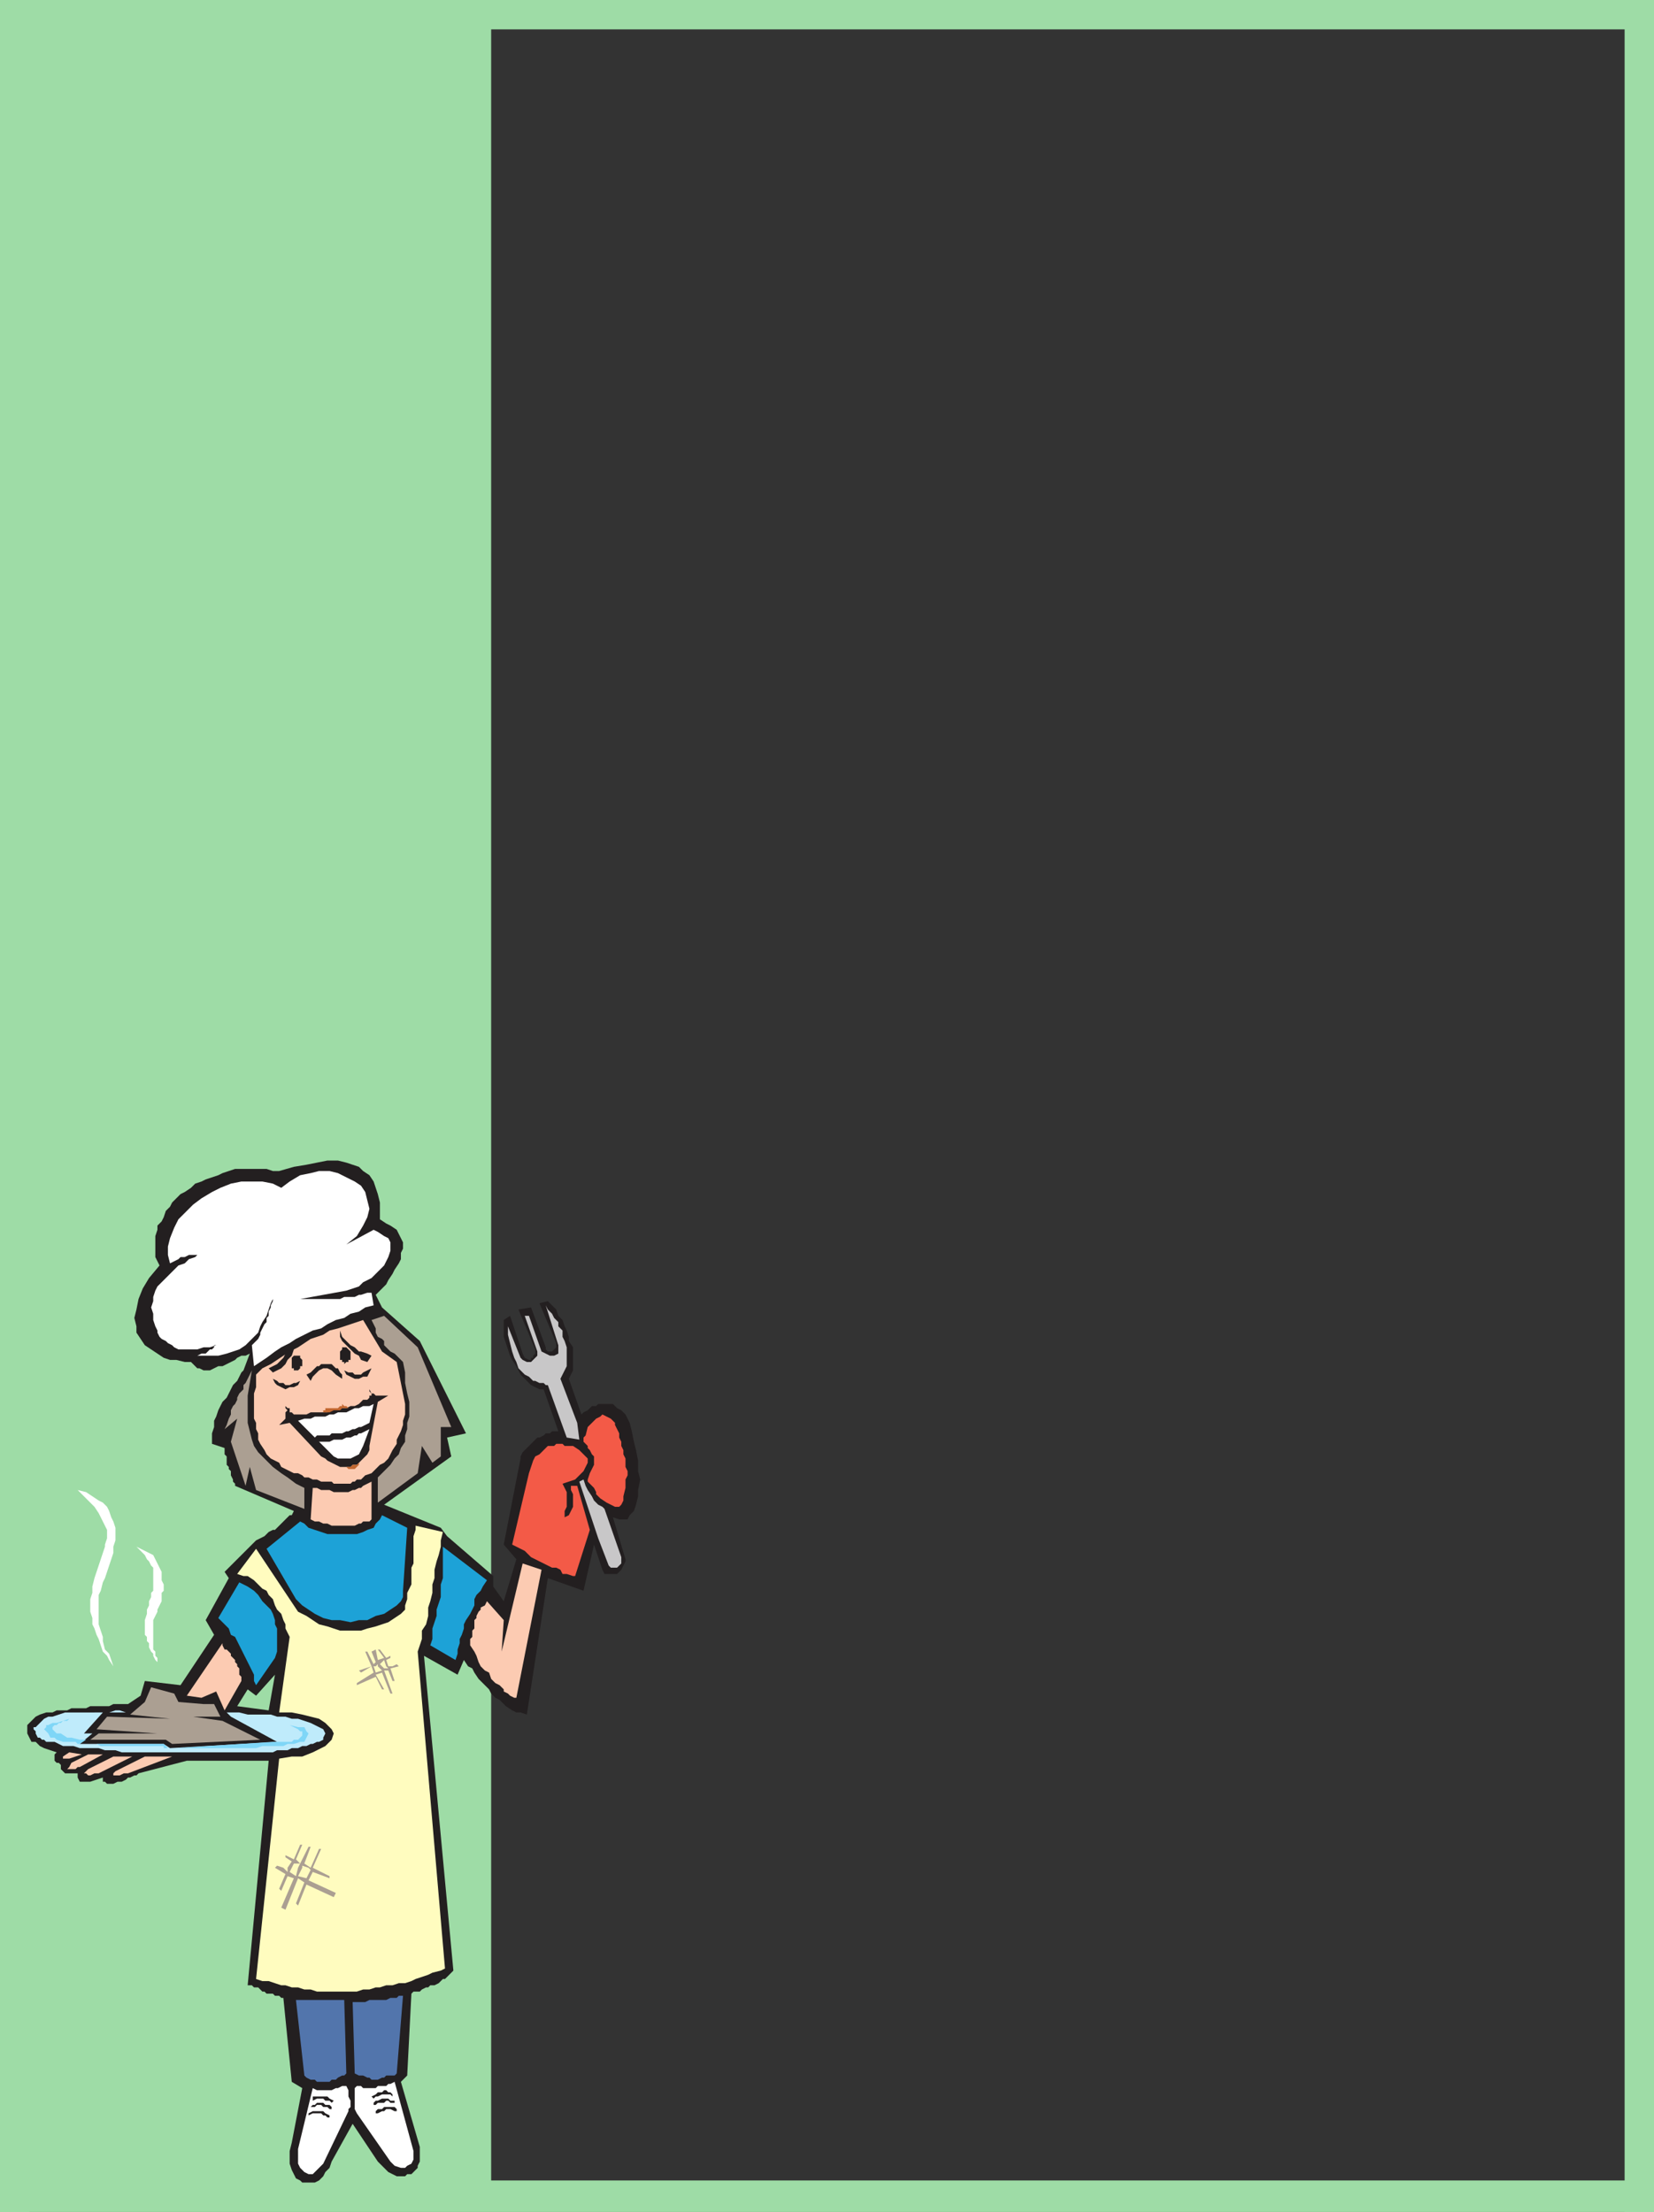 <svg xmlns="http://www.w3.org/2000/svg" width="591" height="790.5"><rect width="100%" height="100%" fill="#333333" stroke="none"/><path fill="#9edca6" fill-rule="evenodd" d="M0 10.5V0h591v10.5H0"/><path fill="#9edca6" fill-rule="evenodd" d="M0 .75h10.5V790.5H0V.75M580.5 0H591v790.5h-10.5V0"/><path fill="#9edca6" fill-rule="evenodd" d="M0 789.75V.75h175.5v789H0"/><path fill="#9edca6" fill-rule="evenodd" d="M0 790.5v-11.25h591v11.25H0"/><path fill="#231f20" fill-rule="evenodd" d="m84.75 609.75 3.75-6 3 2.25 6.75-7.5L96 611.25l-11.25-1.5-20.25-7.5-12.75-1.5-1.5 5.25-4.5 3H40.5l-1.5.75h-6.75l-1.5.75H25.5l-1.5.75h-3.75l-1.5.75H16.5l-2.25.75-1.5.75-3 3v3l1.5 3h1.5l1.5 1.5 1.5.75 4.5 1.5-.75.75v2.25l.75.75H21l.75.75v1.5l1.5 1.5h4.5v1.5l.75 1.5h3.75l4.5-1.5v1.5h.75l.75.75h2.25l1.5-.75h1.5L45 636l.75-.75h.75l1.5-.75h.75l.75-.75 17.25-4.5H96l-7.5 80.25H90l.75.75h1.5l1.5 1.5h.75l.75.75h2.25l.75.75h1.5l.75.75h.75l3 30 3.75 2.25-3.75 19.5-.75 3v4.5l.75 2.25 1.5 3 1.5.75.75.75h4.5l1.5-.75 1.5-1.5.75-1.5 1.5-1.5.75-2.25L126 759l9 13.5 3.75 3.75 3 1.5h3l.75-.75h1.5l2.25-2.25V774l.75-1.5v-5.25L143.25 744l2.25-2.25 1.5-29.25.75-.75H150l.75-.75 1.5-.75h.75l.75-.75h1.5l1.5-.75 1.5-1.5h.75l3-3-10.5-112.5 12 6.75 2.25-5.25 1.5 2.25 1.5.75.75 1.5L171 600l3.75 3.75.75 1.5 1.5 1.5 1.5.75 2.25 2.25 2.25 1.5 1.5.75h1.5l2.25.75 7.5-48.75 12.75 4.5 3.75-16.5 3 9 .75 1.5h4.5l1.5-1.5 1.5-3v-.75l-4.5-15 2.25.75h3l.75-1.5 1.5-1.5.75-2.25.75-3v-2.25l.75-3.75-.75-3V522l-.75-3.75-.75-3-.75-3.75-.75-3-1.5-3-1.5-1.5-1.5-.75-1.5-1.5h-5.25l-.75.75h-1.5L210 504l-1.5.75-.75.75-4.5-12.75 1.5-3v-8.25l-1.5-2.25v-1.5l-.75-2.25-.75-1.5-.75-2.25-1.5-1.5-.75-2.25-3-3-3 .75 6 14.25v1.5l-1.5 1.5h-1.5l-.75-.75v-.75l-5.25-14.25-4.5.75 6 14.25v1.5l-.75.75v.75h-.75v.75H189l-1.5-.75-.75-1.5-4.5-13.5-2.25 1.5v6l2.25 6.75.75 1.5 1.5 2.25 1.5 3 3.75 3.75 3 1.5h1.5l5.25 15h-2.25l-.75.75H195l-.75.75-1.5.75H192l-5.25 5.25-.75 1.5v.75L180 552l4.5 5.25-4.5 15-3.75-5.25v-3.75L159.75 549l-2.25-3-20.25-8.25 24-17.25-1.5-6.75 6.75-1.5-16.5-33-13.5-12-2.25-4.5L138 459l.75-1.5 1.5-2.25.75-1.5 1.5-2.25.75-1.5v-2.25l.75-1.5V444l-2.25-4.5-2.25-1.5-1.5-.75-2.25-1.5v-6l-.75-3-1.5-4.5L132 420l-2.25-1.5-1.5-1.5-4.5-1.5-3-.75H117l-7.5 1.5-4.5.75-5.25 1.5H97.5l-2.25-.75H84l-4.5 1.5-1.5.75-4.5 1.5-1.5.75-2.25.75-1.5 1.5L66 426l-1.5.75-3 3-.75 1.5-1.5 1.5-.75 2.25-.75 1.5-1.5 1.5v1.5l-.75 2.25v7.5l1.5 3-3.75 4.5L51 460.5l-1.5 3.75-.75 3.75-.75 3 .75 3v2.25l3 4.5 6.75 4.5 2.25.75H63l3 .75h2.25L70.5 489h.75l1.5.75H75l3-1.5h1.5L84 486l.75-.75 1.5-.75h1.5l1.5-.75-2.25 6-.75.75-1.5 3-1.5 1.5-2.25 4.5-1.5 1.5-1.5 3-.75 2.25-.75 1.5V510l-.75 2.25V516l4.5 1.5v2.25l.75.75v3l.75.75v.75l.75.75v1.5l.75 1.5v.75l.75.75v.75l21 9-.75 1.5h-.75l-5.25 5.25h-.75l-1.5.75-1.5 1.5-3 1.5-11.25 11.25 1.5 2.25-8.25 15 3 5.25-12 18 20.25 7.5"/><path fill="#bfebfb" fill-rule="evenodd" d="M42.75 611.25 45 612h-8.25L30 619.5h3l-4.5 3.75h30l2.25 1.5L99 622.5l-16.5-9L81 612h4.5l3 .75h8.25l2.25.75h3l2.25.75h2.25l4.5 1.5 4.5 2.25.75 1.5-.75 1.5v.75l-1.5.75h-.75l-1.5.75H111l-1.5.75H108l-1.5.75h-2.25l-1.5.75H99l-1.5.75h-54l-2.25-.75H37.5l-2.25-.75H28.5l-2.25-.75H22.5l-3-1.5h-3l-.75-.75H15l-.75-.75h-.75l-.75-1.5v-.75L12 618v-.75h.75l3-3 1.5-.75h1.5l4.5-1.5H39l2.25-.75h1.5"/><path fill="#fff" fill-rule="evenodd" d="m60.75 451.5-.75-3v-3l.75-3 1.5-3.75 1.5-3L69 430.5l3-2.25 3.75-2.25 3-1.5 3.75-1.5 3.75-.75h7.5l3.75.75 3 1.5 3-2.25 3.75-2.25 3.75-.75 3-.75h3.75l3 .75 6 3 2.25 1.5 1.5 2.25 1.5 6-.75 3-1.5 3-2.25 3.75-3.75 3 9.75-5.25 1.5.75 2.25 1.5 1.5.75.75 1.5v3l-.75 2.25-1.5 3-4.5 4.5-3 1.5-1.5 1.5-4.5 1.5-16.5 3h14.25l1.5-.75h3.75l1.5-.75h.75l2.25-.75h1.5l.75 4.5-3 .75-2.25 1.5-3 .75L123 471l-3 .75-3 1.5-2.25 1.5-3 .75-6 3-2.25 1.5-3 1.5-2.25 1.5-3 2.25-4.5 3-.75-7.5 2.25-2.25.75-1.5v-.75l1.5-3 .75-.75V471l.75-.75v-1.5l.75-1.5v-.75l.75-1.5v-3 2.25l-.75 1.5-1.5 4.5-1.5 2.25L93 474l-.75 2.25-4.5 4.5-2.25 1.5-4.5 1.5-3 .75h-7.5l1.5-.75h1.5l1.5-1.5h.75l.75-.75v-.75h.75l-2.25.75h-2.25l-2.25.75h-6.75l-1.5-.75-.75-.75L60 480l-.75-.75-1.5-.75-.75-.75-.75-1.5v-.75l-.75-1.5-.75-2.25v-2.25l-.75-2.25.75-2.25v-1.5l.75-2.25.75-1.5 7.5-7.5 2.25-.75 1.5-1.5 2.25-.75 1.5-1.5-.75.75h-3l-1.5.75h-1.5l-.75.75-3 1.5"/><path fill="#fccbb2" fill-rule="evenodd" d="m91.5 491.25 2.25-2.25 3-1.5 6.75-4.5 3-1.5 4.5-3 4.5-1.5 2.25-1.5 3-.75 9-3L136.5 483l5.25 3.75 3 15v3.75l-.75 2.25v1.5l-.75 2.25-1.5 3v1.5l-1.5 2.25-1.5 3-1.5 1.5-1.5.75-3 3-2.25.75-1.5 1.5h-1.5l-.75.75H126l-.75.75h-6l-.75-.75h-3.75l-1.5-.75h-1.5l-1.5-.75h-1.5l-.75-.75-1.5-.75H105l-4.5-2.25-.75-1.5-3-1.5-1.5-1.5-.75-1.5L93 516l-.75-1.5v-2.25l-.75-1.5v-2.25l-.75-1.5v-9l.75-2.25v-4.5"/><path fill="#ab9f92" fill-rule="evenodd" d="m80.25 510.75.75-1.5.75-2.25.75-1.5V504l.75-1.5.75-.75.75-1.5v-.75l.75-1.5 1.5-1.5V495l.75-.75 2.25-4.5-1.5 9v9.75l1.5 6 .75 2.25 1.5 2.25 5.25 5.25 3 2.25 2.25 1.5 3 2.25 3 1.5v7.5L91.5 532.5l-2.25-8.25-1.5 6.75-5.25-15.75 2.25-8.25-4.5 3.75m52.5-39 4.5-1.5 12 11.25 12 28.5h-3.75v10.5l-3 2.25-3.75-6-1.5 9.75L135 537v-9l4.5-4.5 1.5-2.25 1.5-1.5.75-2.25 1.5-2.25V513l.75-2.25v-2.25l.75-2.25V501l-.75-3-.75-3.75v-3.75l-.75-3.75-3-3-1.5-.75-2.25-2.25v-1.5l-.75-.75-1.5-.75-.75-1.5v-1.5l-1.5-3"/><path fill="#231f20" fill-rule="evenodd" d="m109.5 491.25 1.5-.75 2.25-2.25h.75l.75-.75h3.75l1.5 1.5h.75l.75 1.5.75.75v1.5l-2.25-1.5-1.5-1.5-1.5-.75h-1.5l-1.5.75-2.25 2.25-.75 1.5-1.5-2.25m-3.75-6.75h1.5v.75l.75.75v2.25h-.75v.75l-.75.75H105V489h-.75v-3.75l.75-.75h.75m17.25-3h.75l1.5 1.5v3h-.75v.75h-.75l-.75.75v-.75h-.75V486h-.75v-3l.75-.75v-.75h.75m-1.5-6 .75 2.25 3 3 1.5.75 1.5 1.5h.75l2.25.75 1.5.75-1.5 2.25L129 486l-.75-1.5-1.5-.75-4.5-4.5-.75-1.5v-2.25m-15.75 3-1.5 2.25-.75 1.5-1.5 1.5-.75 1.5L99 487.5l-3 1.5 1.5 1.5 3-1.5 1.5-1.5.75-1.5 1.5-1.5.75-2.25v-1.5l.75-2.25m-8.25 14.25 1.5.75.75.75h1.5l.75.75h1.5l1.5-.75h.75l1.5-.75-.75 1.5-1.5.75h-1.5l-1.5.75-3-1.5-.75-.75-.75-1.5m35.25-3.75-3 1.5-.75.75h-2.25l-.75-.75h-1.5l-1.5-.75.75 1.5 3 1.5h1.5l1.5-.75h1.5l1.5-3M102 502.5l.75.75h.75v1.5h.75l.75.75h4.5l1.5-.75h6l1.5-.75h1.5l2.25-.75h1.5l1.5-.75h1.5l1.5-.75 1.5-1.5h1.5l.75-.75v-.75h.75V498l-.75-.75v-.75l.75 1.5h.75l.75.75h4.5L135 501l-3 15.75v1.5l-.75 1.5-3.75 3.75H126l-.75.75h-3.75L117 522l-.75-.75-1.5-.75-11.25-12-3.75.75L102 507v-2.25l.75-.75-.75-.75v-.75"/><path fill="#fff" fill-rule="evenodd" d="m106.5 507.75 2.25-.75H111l1.5-.75h3.75l1.5-.75h1.5l1.5-.75h3l3-1.5h1.5l1.5-.75H132l1.5-.75-1.5 6.75-3 1.5h-.75l-1.5.75H126l-1.5.75h-.75l-1.5.75h-3.75l-.75.75h-4.5l-.75.75-6-6m7.5 7.5h3.75l1.5-.75h3l1.5-.75h1.5l1.5-.75h.75l.75-.75h.75l3-1.5-2.25 6-1.5 3-3 1.5h-4.5l-1.5-.75-5.25-5.25"/><path fill="#c16730" fill-rule="evenodd" d="M124.5 503.25h-2.25l-.75.75h-2.25l-1.5.75h-2.25V504h.75v-.75h4.5l.75-.75h.75v-.75l.75.75h.75l.75.75m-1.5 21h2.25l.75-.75h1.5l.75-.75v.75l-1.5 1.5h-2.25l-.75-.75H123"/><path fill="#fccbb2" fill-rule="evenodd" d="M111.75 531.75h1.5l1.5.75h3l1.5.75h5.25l1.5-.75h.75l1.5-.75h.75l.75-.75 3-1.5V543l-.75.75h-2.25l-.75.75h-.75l-1.5.75h-8.25l-1.5-.75h-1.5l-1.5-.75h-1.5L111 543l.75-11.25"/><path fill="#1da2d7" fill-rule="evenodd" d="m107.25 543.75 1.5.75 1.5 1.5 6.75 2.25h10.5l2.25-.75 1.5-.75 2.25-.75.75-1.5 1.5-1.5.75-1.5 9 4.5-1.5 22.5v2.25l-.75 1.5-1.5 1.5-4.5 3-3 .75-3 1.5h-3l-3 .75-3.75-.75h-3l-3-.75-3-1.5-4.5-3-2.25-2.25-10.5-18 12-9.75M85.5 565.5l3 1.5 2.25 1.5 1.5 1.5 1.5 2.25 3 3 .75 1.5.75 2.25v1.5L99 582v8.25l-.75 2.25-6.75 9.75-.75-1.5v-2.25L84 585l-1.5-.75-.75-2.25-3.75-3.75 7.5-12.75m72.75-12.75 15.75 12-1.5 2.25-.75 1.5-1.5 1.5-.75 1.5v2.25l-1.5 3-1.5 2.25-.75 1.5v1.5l-.75 2.25-.75 1.5v1.5l-.75 2.25v1.5l-.75 2.25-9-5.25.75-2.25V582l1.5-4.5v-2.25l1.5-4.5v-4.5l.75-2.25v-11.25"/><path fill="#fffcbf" fill-rule="evenodd" d="m84.75 562.5 6.75-9 15 22.5 3 1.5 4.5 3 3 .75 4.5 1.5h7.5l2.25-.75 3-.75 4.5-1.5 4.5-3 1.5-1.5v-1.5l.75-2.25v-2.25l1.5-3v-6l.75-1.5V549l.75-2.25v-1.5l9.75 2.25-.75 3v2.25l-.75 3L156 558l-.75 3v3l-.75 2.25v3l-.75 3-.75 2.25v3l-.75 3-1.5 2.25v3l-1.5 4.5L159 703.5l-1.5.75-3 .75-1.5.75-4.5 1.5-1.5.75-2.25.75h-2.25l-2.25.75H138l-2.25.75h-1.5L132 711h-2.25l-2.25.75h-14.25L111 711h-2.25l-2.25-.75h-2.25l-2.25-.75h-1.5L96 708h-2.25l-2.25-.75 8.25-78.75 4.5-.75H108l3.75-1.5 4.5-2.25 2.25-2.25.75-2.25-.75-1.5-2.25-2.25-2.25-1.5-6-1.5-3.75-.75h-4.5l3.75-27-1.5-3v-1.5l-.75-1.5-.75-2.25-1.5-1.5-.75-1.5-.75-2.25L96 570l-.75-1.5-1.5-.75-3-3-2.25-1.5H87l-2.25-.75"/><path fill="#fccbb2" fill-rule="evenodd" d="M79.5 587.25v.75l.75 1.5H81l1.5 1.5v.75l1.5 1.5v.75l.75.75v.75l.75.75v2.25l.75.75v1.5l-6 10.5-3-6.75-5.25 2.25-5.25-.75 12.75-18.75"/><path fill="#ab9f92" fill-rule="evenodd" d="m54 603 8.25 2.25 1.5 3 9 .75h3.75l2.25 4.5H69l10.5 1.5 13.5 6.75-31.5 1.5-2.25-1.5h-27l3-2.25h21L34.5 618l3.75-4.5 22.5.75-14.25-1.5 5.25-4.5L54 603"/><path fill="#7fd6f7" fill-rule="evenodd" d="M60 624.75h-1.5V624H36l-1.5-.75h-3.75H58.5l1.5 1.5m37.5-2.25h6.75l.75-.75h1.5l1.5-1.5v-1.5h-.75l-.75-.75-3-1.5 3 .75h2.25l.75 1.5.75.75-1.5 3h-1.5l-2.25.75h-2.25l-1.5.75h-7.5l-2.25.75H63l34.5-2.25m-72.75-8.25L24 615h-1.5l-.75.75H21l-.75.75h-.75l-.75.75v.75l1.5 1.5h1.5L24 621h1.5l3 .75h2.25l-2.25 1.5h-.75l-.75-.75h-4.5l-2.25-.75-.75-.75H18l-.75-1.5-1.5-1.5.75-.75v-.75h.75l1.5-.75h1.5l4.5-1.5"/><path fill="#fccbb2" fill-rule="evenodd" d="m42.75 632.25 9-4.5h9.75l-15.75 6h-1.5l-1.5.75H40.5v-.75l.75-.75 1.5-.75m-11.25 0 9-4.5h6.75l-12 6h-1.5l-1.5.75h-.75l-.75-.75H30l1.5-1.5m-6-2.25 6-3h5.25l-8.25 4.5h-.75l-.75.75h-3l.75-.75.75-1.5m-3-2.25 2.25-1.5 4.5.75-4.5 1.5H22.5v-.75m151.5-55.5 6 6.75-.75 11.25 7.5-31.5 6.75 2.25-9 45.75h-.75l-1.5-.75-.75-.75-1.5-.75v-.75l-1.5-1.5-1.5-.75-1.5-1.5-.75-2.25-1.5-.75-1.5-1.5-.75-1.5-.75-2.25-.75-1.5L168 588v-2.25l.75-.75v-2.25l.75-.75v-3l.75-.75v-.75l.75-1.5.75-.75v-.75l1.5-.75.75-1.5"/><path fill="#f35a47" fill-rule="evenodd" d="m189 526.5 1.5-4.5.75-1.5 1.5-.75 3-3H198l.75-.75H201l.75.75h3l2.25 1.5 3 3v1.5l-1.5 3-3 3-4.5 1.5 1.5 3v5.25l-.75 1.5v2.25l1.5-.75 1.5-3V534l-.75-1.5V531h2.25l4.5 15.75-5.25 16.5h-.75l-2.25-.75H201l-.75-1.5-1.5-.75h-1.5l-7.5-3.75-2.25-2.25L183 552l6-25.5"/><path fill="#f35a47" fill-rule="evenodd" d="M210 517.5v-.75l-1.5-1.5v-1.5l.75-.75.75-3 3-3 1.5-.75.75-.75 3 1.5 1.5 1.5v.75l1.5 3v1.5l.75 1.5v1.5l.75 1.5v1.5l.75 1.5v3l.75 1.5v1.5l-.75 1.5v3l-.75 3v1.5l-.75 1.5-.75.75h-1.5l-3-1.5-2.25-1.5-1.5-1.5v-.75l-.75-1.5-2.25-2.25v-.75l.75-2.25 1.5-3v-3l-.75-.75-.75-1.5-.75-.75"/><path fill="#c8c7c8" fill-rule="evenodd" d="m207 529.5 1.5-.75.75 2.25.75 1.5 1.5 2.25.75 1.5 1.5 1.5 1.5.75.75.75 6 17.25v2.25l-1.5 1.5h-2.25l-.75-.75-3.75-9.75L207 529.5M181.5 474l4.5 11.25.75.75 1.5.75h1.5l2.25-2.25V483l-4.5-12.75h1.5l4.5 12.75 3 1.5h1.5l1.5-.75v-3L195 466.5l.75 1.5 1.5 1.5.75 1.5 1.5 1.5v1.5l1.5 1.5v2.25l.75 1.5.75 2.25v6.75l-2.25 4.5 6 15.75.75 6-4.5-.75-6.75-18.75H195l-.75-.75h-1.5l-1.5-.75h-.75L189 492l-1.5-.75-2.25-2.25-.75-2.25-.75-1.5L183 483l-1.5-6v-3"/><path fill="#ab9f92" fill-rule="evenodd" d="m98.25 667.5.75-.75 2.25.75zm4.5 0 1.5-2.25-2.25-1.5V663l3 1.5 2.25-5.25h.75l-2.25 5.25 1.5 1.5 3-6h.75l-2.25 6 2.25 1.5 3-6.75h.75l-3 6.75h-1.5l-2.25-.75v.75h-1.5l.75-1.5H105l-.75 1.5h-1.5m-4.5 0 3.75 2.25-2.25 5.25.75.75 2.25-5.25 2.25.75-4.5 10.5 1.5.75 4.5-11.25 2.25 1.5-3 7.5.75.75 3-7.5 9.75 4.5.75-1.5-9.75-4.5 1.5-3 6 2.25v-.75l-6-3h-1.5l.75.75-1.5 3-3-.75 1.5-3h-1.5l-.75 3-2.25-1.5.75-1.5h-1.5v1.5l-1.5-1.5h-3m34.5-72-2.25-5.25h.75l2.25 4.5.75-.75-1.5-3.75 1.5-.75.75 3.75 2.25-.75-2.25-3h.75l2.25 3 1.5-.75v.75l-1.5.75.75 2.25H138l-.75-2.25-1.5 1.5.75.75H135v-.75l-.75.75h-1.5m7.5 0 1.5-.75.75.75zm-7.5 0-4.5 1.5.75.75 3.75-2.25.75 2.25-6 3.75v.75l6.75-3 2.25 4.5h.75l-3-5.25 2.25-.75 3 7.5h.75l-3-8.25h1.5l1.5 3.75h.75l-1.5-4.5 3-.75H138l.75.75h-1.5l-.75-.75H135l1.5 1.5-2.25.75-.75-2.25h.75-1.5"/><path fill="#5275ac" fill-rule="evenodd" d="M105.75 714.75H123l.75 26.25-.75.75h-.75l-1.5.75-.75.75h-1.5l-.75.75h-4.5l-.75-.75H111l-1.5-.75-.75-.75-3-27m20.25.75h4.5l1.5-.75h6l1.5-.75h2.25l.75-.75h1.5L141.75 741l-.75.75h-3l-.75.75h-.75l-1.5.75h-2.25l-.75-.75h-.75l-1.5-.75h-1.5l-1.5-.75-.75-25.5"/><path fill="#fff" fill-rule="evenodd" d="m111.75 746.25 1.5.75h5.25l1.5-.75h.75l1.5-.75h1.5l.75 1.5v2.25l.75 1.5V753l-.75.75v.75l-9 18.75-3.75 3.75h-1.5l-1.5-.75-1.5-1.5-.75-1.5V768l5.25-21.75m15.75-.75h1.5l.75.75h4.5l.75-.75h3l.75-.75h.75l1.5-.75 6.75 24.75v3l-.75 1.5-1.5.75-.75.75h-1.5L141 774l-1.5-1.5-12-17.25-.75-1.5v-7.5l.75-.75"/><path fill="#231f20" fill-rule="evenodd" d="M111.75 752.25h.75l.75-.75h2.25l.75.75h1.5l.75.75v.75h-.75L117 753h-1.5l-.75-.75h-1.5l-.75.75H111l.75-.75m29.25-1.5h-1.5l-.75-.75h-2.25l-1.5.75h-.75l-.75.75v.75h.75l.75-.75h2.25l.75-.75h.75l.75.75h1.5v-.75m-30.75 4.5 1.5-.75h3.75l.75.75 1.5.75v.75H117l-.75-.75h-.75l-.75-.75h-3l-1.5.75v-.75m31.5-1.5L141 753h-3.75l-.75.75H135l-.75.75v.75h.75l1.5-.75h.75l.75-.75h1.5l1.5.75h.75v-.75m-30-4.5H117l.75.75 1.5.75-.75.75-.75-.75h-1.5l-.75-.75h-2.25l-1.5.75v-1.5m28.5-.75-.75-.75h-.75L138 747h-.75l-.75.75H135l-.75.75-1.5.75.75.75.75-.75h.75l1.5-.75h3l.75.75v-.75"/><path fill="#fff" fill-rule="evenodd" d="m27.75 532.5 3 .75 4.5 3 1.5.75 1.5 1.5.75 1.5.75 2.25.75 1.5.75 2.25v4.5l-.75 2.25V555l-3 9-.75 1.5-.75 3-.75 1.5v10.5l1.5 4.5v1.5l.75 3L39 591l1.5 4.5-1.5-2.25-.75-1.5-1.5-1.5-1.5-4.5-.75-1.5-.75-2.25-.75-1.5v-2.25l-.75-2.25v-4.5l.75-2.25V567l.75-3 3.75-11.25V552l.75-2.25v-3l-3-6-1.5-2.25-6-6m21 20.25 6 3 3 6v3l.75 1.5v2.25l-.75.75v3l-1.5 3v.75l-1.5 3v10.5l.75.75v1.5l.75.75v1.5l-.75-.75-.75-1.5V591l-.75-.75-.75-1.5v-1.5l-.75-.75V585l-.75-.75V579l.75-2.25v-1.5l.75-1.5v-1.5l.75-1.5v-1.5l.75-.75v-8.25l-.75-.75-.75-1.5-.75-.75-.75-1.5-3-3"/></svg>
